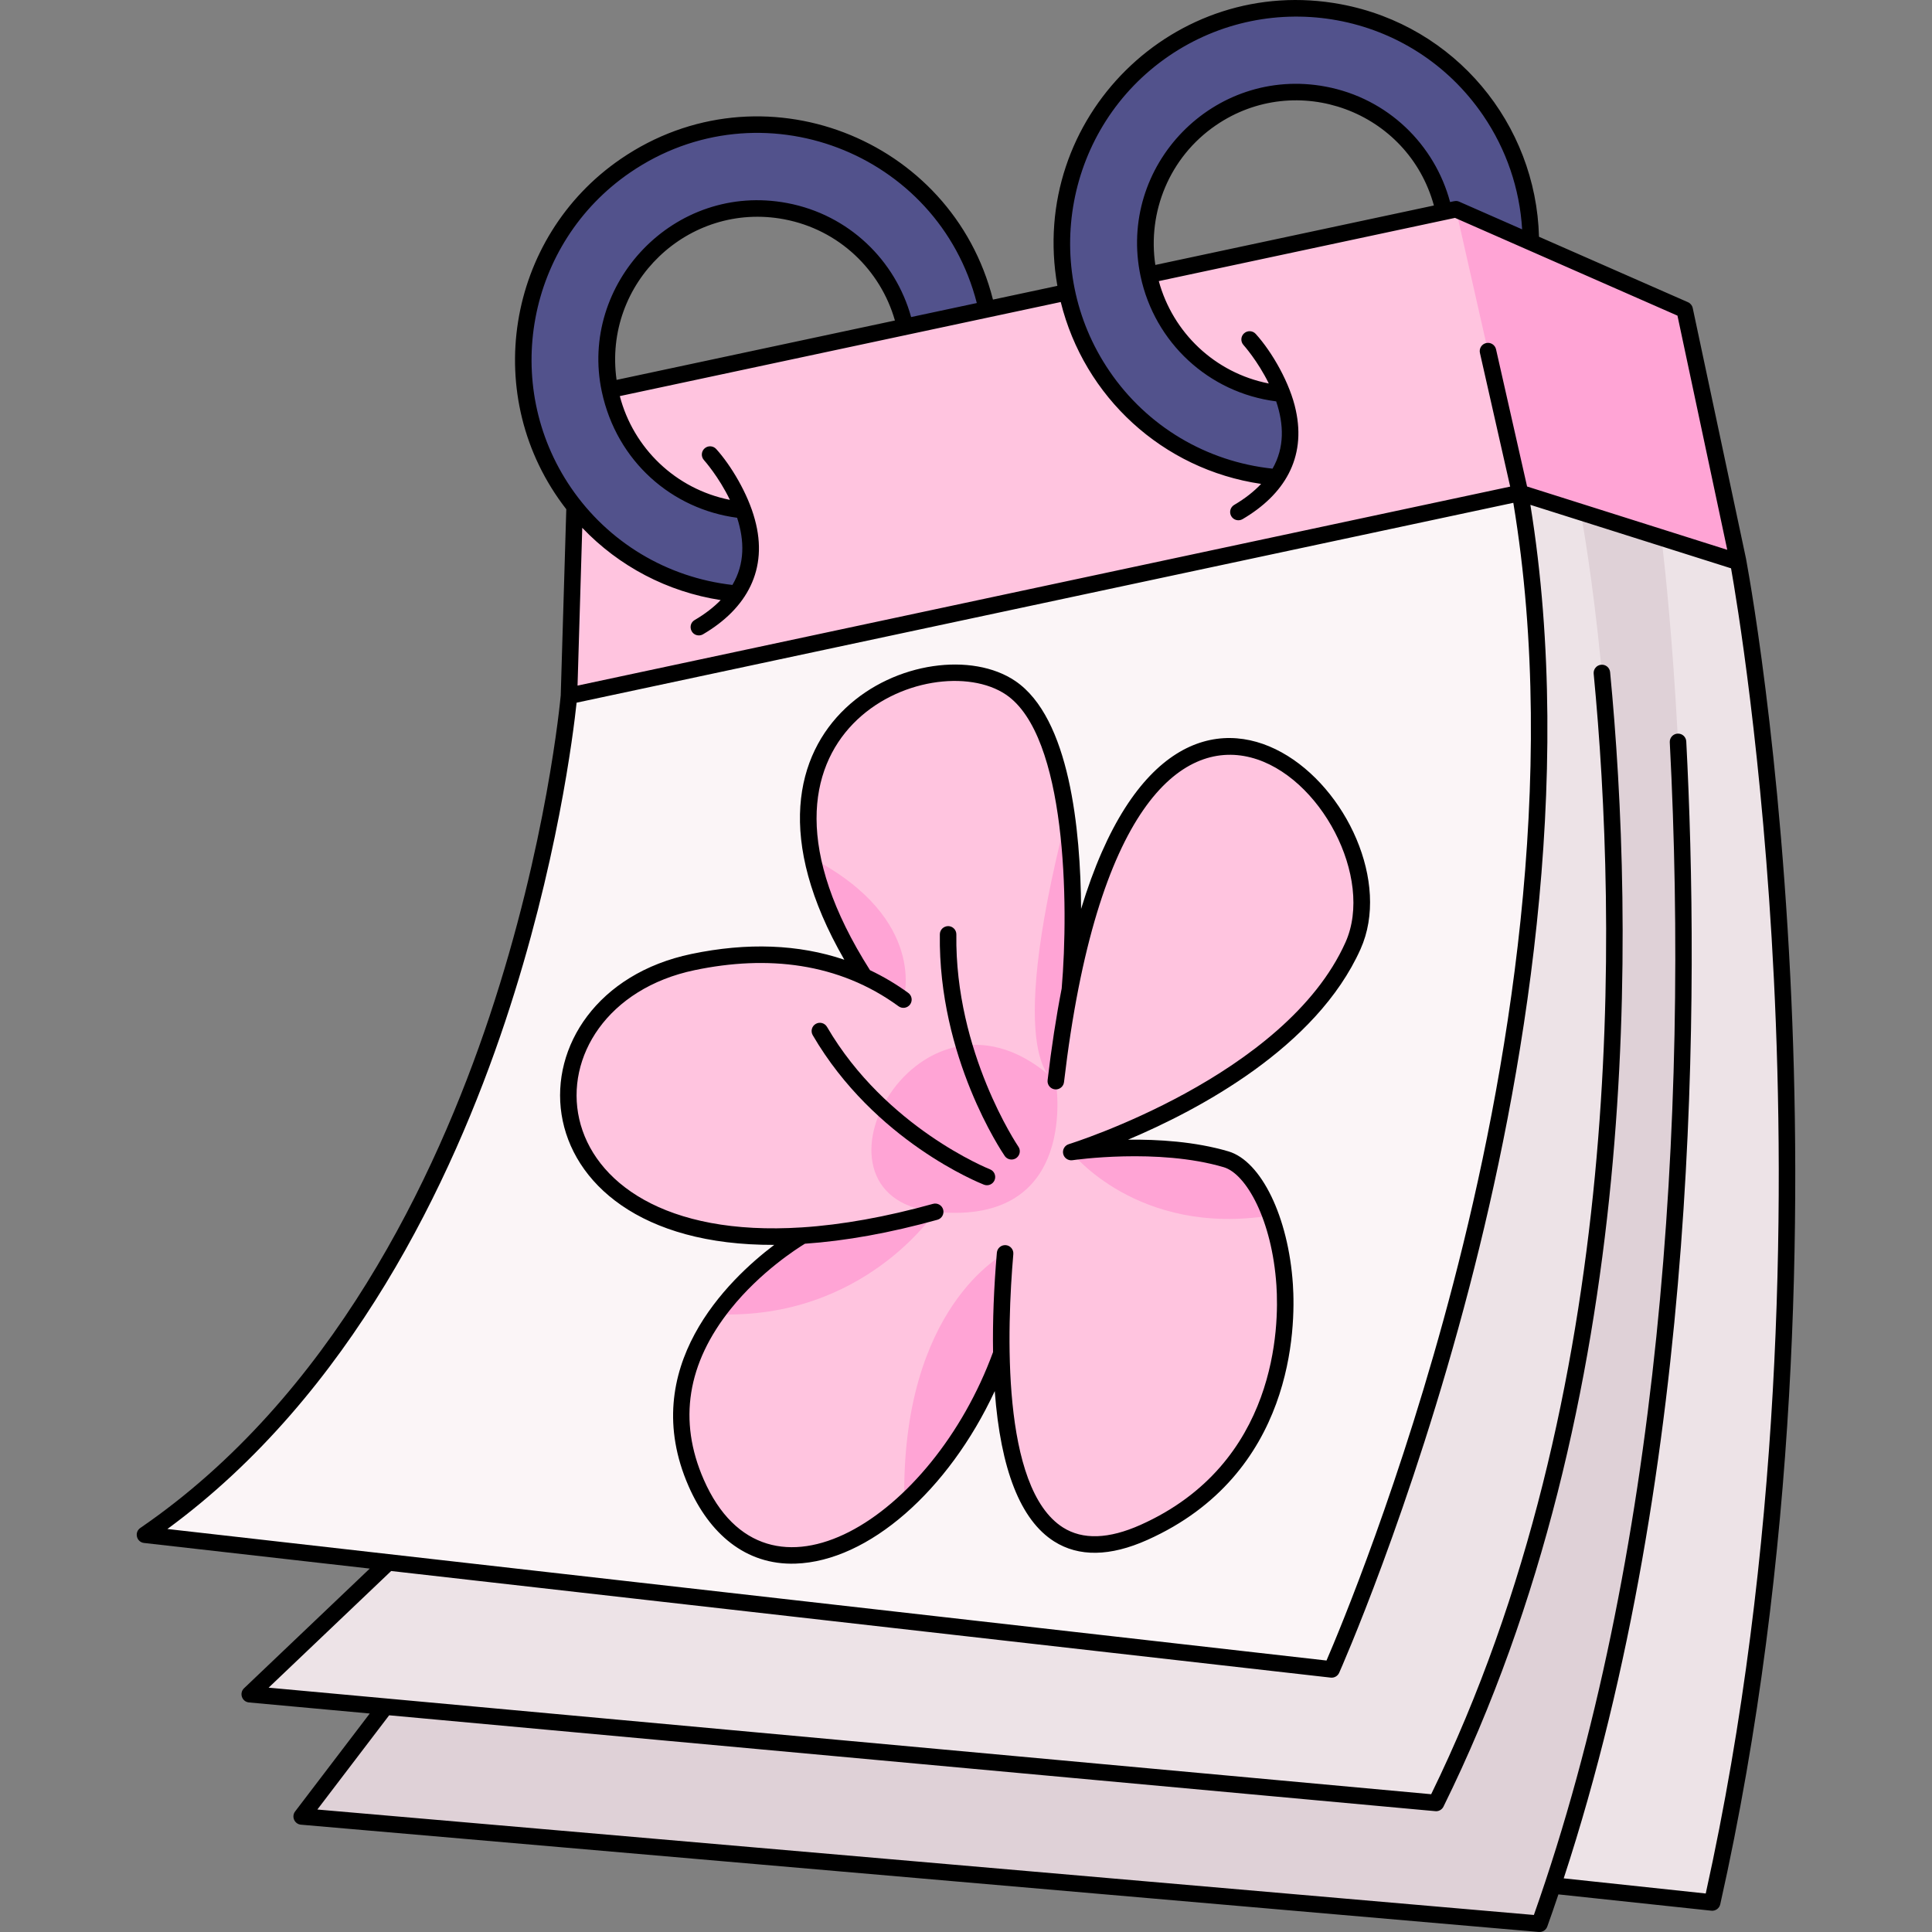 <?xml version="1.0" encoding="UTF-8" standalone="no"?><!-- icon666.com - MILLIONS OF FREE VECTOR ICONS --><svg width="1024" height="1024" id="Layer_1" enable-background="new 0 0 468.02 468.02" viewBox="0 0 468.02 468.02" xmlns="http://www.w3.org/2000/svg"><rect x="0" y="0" width="468.02" height="468.02" fill="#808080" stroke="none"/><g><g><path d="m236.878 164.745 168.613-72.67 15.6 44.058s30.434 160.863-6.321 324.737l-38.636-4.12z" fill="#ede3e7"/><path d="m73.079 440.032 299.861 25.988c53.555-149.842 29.526-335.778 29.526-335.778l-17.9-38.115-116.904 72.449c-200.065 285.619-166.221 238.236-194.583 275.456z" fill="#dfd1d7"/><path d="m94.057 378.48-33.555 31.939 287.384 26.343c68.472-138.764 35.011-312.711 35.011-312.711l-15.36-45.068-153.198 75.043z" fill="#ede3e7"/><path d="m137.831 168.575s-12.079 141.098-102.708 203.218l287.462 32.618s68.554-153.148 45.649-284.998l-30.744-28.146z" fill="#fbf5f7"/><path d="m421.092 136.13-52.86-16.72-230.4 49.16 2.17-72.5 212.68-45.38 55.42 24.35z" fill="#ffc4df"/><path d="m281.973 11.949c-25.906 17.739-32.552 53.16-14.845 79.112 10.035 14.706 25.751 23.22 42.202 24.6 4.1-6.238 3.942-13.223 1.294-20.263-10.435-.982-20.388-6.437-26.77-15.79-11.393-16.697-7.116-39.491 9.551-50.904 21.46-14.695 50.965-2.82 56.387 22.597l2.887-.61 18.164 7.974c-.045-10.988-3.251-22.085-9.907-31.84-17.708-25.95-53.066-32.609-78.963-14.876z" fill="#52528c"/><path d="m421.092 136.13-52.86-16.72-15.55-68.72 55.42 24.35z" fill="#ffa4d5"/><path d="m151.504 40.151c-25.906 17.739-32.552 53.16-14.845 79.112 9.947 14.579 25.48 23.075 41.78 24.572 4.242-6.265 4.174-13.181 1.614-20.237-10.402-1.019-20.307-6.464-26.668-15.788-11.393-16.697-7.115-39.491 9.551-50.904 21.319-14.598 50.684-2.987 56.307 22.249l19.811-4.216c-8.481-39.137-54.203-57.622-87.55-34.788z" fill="#52528c"/><path d="m327.762 229.09c-14.85 33.19-66.61 49.48-68.22 49.98 12.195-1.357 25.787-1.69 37.47 1.76 16.563 4.895 28.055 68.911-19.9 90.39-27.61 12.36-34.05-16.56-34.54-43.33 0 0 0 .01-.01.04-15.633 43.077-58.039 67.579-73.93 31.27-7.26-16.6-2.44-30.57 4.9-40.83 8.41-11.76 20.14-18.64 20.8-19.03.02-.01.03-.01.03-.01-69.51 4.47-71.12-56.95-26.47-66.28 17.57-3.66 31.17-1.24 41.46 3.51 0 0-.01-.01-.02-.02-38.855-60.686 16.124-83.04 35.48-69.92 16.096 10.895 15.974 53.652 14.38 72.97 20.83-106.33 82.78-42.21 68.57-10.5z" fill="#ffc4df"/><g fill="#ffa4d5"><path d="m255.762 261.91s6.07 35.19-29.21 31.65-3.55-62.26 29.21-31.65z"/><path d="m259.192 239.59c0 .186-1.804 8.47-3.43 22.32 0 0-13.01-3.11 2.59-64.09 2.64 19.15 1.01 39.71.84 41.77z"/><path d="m242.572 327.89s0 .01-.01.04c-5.4 14.88-13.95 27.5-23.49 36.18-.96-47.72 24.41-60.48 24.41-60.48-.59 6.8-1.08 15.42-.91 24.26z"/><path d="m226.552 293.56s-17.29 26.29-53.02 24.81c8.41-11.76 20.14-18.64 20.8-19.03.41-.205 11.984-.157 32.22-5.78z"/><path d="m218.852 242.15c-5.312-3.865-9.38-5.47-9.52-5.61-6.87-10.73-10.82-20.26-12.55-28.61 28.18 14.79 22.07 34.22 22.07 34.22z"/></g></g><path d="m307.802 294.46c-32.33 5.14-48.3-15.38-48.3-15.38 1.361 0 21.075-3.103 37.51 1.75 4.23 1.25 8.13 6.36 10.79 13.63z" fill="#ffa4d5"/></g><g><path d="m433.711 236.95c-3.259-65.647-11.727-106.386-10.661-101.218-.116-.564-12.768-60.058-12.991-61.108-.134-.629-.562-1.156-1.151-1.415l-36.093-15.858c-.712-27.274-20.215-51.103-47.941-56.314-40.282-7.574-75.887 27.505-68.729 68.211l-15.604 3.329c-9.93-39.287-56.236-57.308-90.166-34.075-27.693 18.963-34.224 57.794-13.192 84.858l-1.347 45.091c-.102 1.145-3.323 35.971-17.269 77.803-12.995 38.979-38.216 92.113-84.575 123.888-1.521 1.043-.932 3.428.905 3.637l54.677 6.205-30.45 28.989c-1.242 1.182-.513 3.283 1.196 3.44l29.251 2.681-18.079 23.725c-.956 1.254-.147 3.069 1.418 3.205l299.86 25.99c.93.078 1.757-.484 2.056-1.318.888-2.48 1.793-5.096 2.694-7.786l37.041 3.95c.994.108 1.939-.548 2.164-1.551 19.032-84.87 19.742-168.852 16.986-224.359zm-150.608-223.351c24.729-16.934 58.907-10.961 76.181 14.355 5.619 8.236 8.851 17.722 9.449 27.604l-15.246-6.699c-.711-.312-1.185-.133-2.207.085-3.705-13.847-15.01-25.117-30.144-27.963-27.016-5.078-50.559 19.066-44.82 46.006 3.408 15.957 16.444 28.151 32.834 30.245 1.873 5.578 2.057 11.171-.882 16.298-16.033-1.704-30.375-10.241-39.488-23.597-17.059-25.001-10.633-59.244 14.323-76.334zm64.256 36.182-67.481 14.401c-1.928-12.743 3.345-26.081 14.658-33.827 19.574-13.404 46.544-3.493 52.823 19.426zm-90.398 23.382c5.669 22.935 24.635 40.56 48.542 44.061-1.737 1.845-3.905 3.55-6.52 5.086-.953.56-1.271 1.785-.712 2.737.561.956 1.789 1.27 2.737.712 10.093-5.928 15.438-14.78 12.895-26.395-1.359-6.428-5.669-14.02-9.706-18.475-.741-.819-2.006-.881-2.825-.14s-.882 2.006-.14 2.825c.046.051 3.449 3.852 6.13 9.325-13.121-2.577-23.255-12.368-26.647-24.805l71.754-15.313 53.891 23.678 12.062 56.729-48.491-15.337-7.522-33.238c-.244-1.078-1.317-1.754-2.392-1.509-1.077.244-1.753 1.315-1.509 2.392l7.328 32.381-225.928 48.206 1.142-38.224c8.904 9.348 20.641 15.509 33.533 17.507-1.699 1.75-3.799 3.37-6.296 4.833-1.761 1.032-1.011 3.726 1.013 3.726.343 0 .691-.089 1.009-.275 10.609-6.218 15.885-15.726 12.551-27.814-1.683-6.289-5.83-13.162-9.36-17.062-.742-.82-2.007-.883-2.825-.142-.819.741-.883 2.005-.142 2.825.042.046 3.581 4.006 6.283 9.635-13.152-2.626-23.367-12.519-26.668-25.141 18.635-3.977 83.885-17.897 106.813-22.788zm-107.598 18.864c-3.312-23.552 17.389-43.268 40.565-38.912 13.382 2.516 23.404 12.377 26.863 24.527zm3.271-50.225c31.577-21.623 74.654-4.92 83.994 31.609l-15.913 3.395c-3.793-13.689-15.045-24.801-30.048-27.621-27.346-5.138-50.437 19.543-44.891 45.653 3.634 17.048 17.117 28.523 32.788 30.589 1.804 5.572 1.881 11.173-1.137 16.274-15.88-1.806-30.087-10.334-39.115-23.564-17.06-25.003-10.635-59.246 14.322-76.335zm-112.085 328.591c44.544-32.658 69.028-84.53 81.812-122.876 12.631-37.888 16.562-70.168 17.317-77.296l226.917-48.417c11.16 67.163-1.678 139.714-14.512 188.972-12.602 48.365-27.623 84.246-30.742 91.479zm372.659 88.299-34.406-3.669c33.022-100.835 32.799-215.663 29.69-275.413-.057-1.103-.979-1.95-2.101-1.893-1.103.057-1.951.998-1.893 2.101 4.759 91.466-2.471 197.933-32.921 284.076l-294.7-25.543 17.396-22.828c261.354 23.955 253.466 23.237 253.611 23.237.756 0 1.454-.428 1.793-1.115 48.623-98.524 46.162-214.471 40.367-274.816-.105-1.099-1.07-1.903-2.182-1.799-1.099.105-1.905 1.083-1.799 2.182 5.73 59.67 8.191 174.061-39.367 271.431l-281.623-25.812 29.685-28.26 227.6 25.827c.858.099 1.693-.371 2.051-1.17.172-.385 17.372-39.067 31.526-93.369 12.87-49.375 25.736-122.004 14.792-189.561l48.613 15.376c1.251 7.051 7.693 45.324 10.381 99.55 2.718 54.859 2.037 137.66-16.513 221.468z"/><path d="m329.591 229.908c14.454-32.279-42.9-91.562-67.698-9.729-.12-19.175-2.767-46.29-15.955-55.217-20.681-14.003-75.095 9.034-41.402 67.53-11.078-3.751-23.511-4.224-37.048-1.396-45.551 9.514-44.995 70.728 20.068 70.472-11.147 8.431-33.325 29.713-20.753 58.439 4.973 11.367 13.709 19.181 25.9 18.774 17.688-.575 37.056-17.685 48.275-41.797 1.419 19.018 6.24 31.25 14.374 36.413 5.979 3.796 13.575 3.678 22.578-.351 35.511-15.897 35.973-51.427 35.269-61.938-1.092-16.304-7.662-29.842-15.621-32.192-8.086-2.388-17.081-2.923-24.325-2.831 17.018-7.173 45.649-22.303 56.338-46.177zm-70.674 47.26c-1.001.307-1.596 1.333-1.364 2.354s1.214 1.685 2.247 1.536c.206-.03 20.689-3.017 36.646 1.694 5.438 1.606 11.699 12.751 12.762 28.624.661 9.859.24 43.179-32.912 58.02-7.7 3.446-14.025 3.657-18.8.625-15.059-9.561-13.551-48.488-12.022-66.223.095-1.101-.721-2.07-1.821-2.165-1.099-.086-2.069.72-2.165 1.821-.735 8.535-1.044 16.634-.923 24.085-14.706 40.158-54.863 65.687-70.098 30.864-6.228-14.231-4.013-28.146 6.584-41.358 7.206-8.984 16.055-14.613 17.938-15.757 9.863-.674 20.655-2.621 32.098-5.803 1.064-.296 1.687-1.398 1.391-2.463-.296-1.064-1.398-1.687-2.463-1.391-11.366 3.161-22.057 5.081-31.777 5.704h-.001c-66.843 4.302-68.289-53.478-25.933-62.324 17.484-3.653 34.82-1.867 49.364 8.755.89.65 2.142.458 2.795-.436.651-.892.457-2.144-.436-2.795-2.919-2.132-6.041-3.977-9.278-5.514-36.922-58.133 15.08-78.843 32.945-66.747 14.686 9.941 15.25 50.857 13.493 71.189-1.335 6.835-2.483 14.306-3.409 22.211-.14 1.191.791 2.233 1.989 2.233 1 0 1.865-.749 1.984-1.767 15.635-133.336 82.181-65.114 68.189-33.867-14.545 32.486-66.5 48.734-67.023 48.895z"/><path d="m231.674 226.375c.015-1.104-.868-2.012-1.972-2.028-1.113.009-2.012.868-2.028 1.972-.415 29.825 15.058 52.743 15.717 53.704.387.565 1.014.869 1.65.869 1.591 0 2.562-1.796 1.649-3.13-.154-.225-15.413-22.872-15.016-51.387z"/><path d="m239.814 283.259c-.25-.098-25.242-10.092-39.475-34.5-.556-.954-1.78-1.278-2.735-.72-.954.556-1.277 1.781-.72 2.735 14.926 25.599 40.396 35.79 41.473 36.211 1.027.4 2.187-.103 2.591-1.134.403-1.029-.105-2.189-1.134-2.592z"/></g></svg>